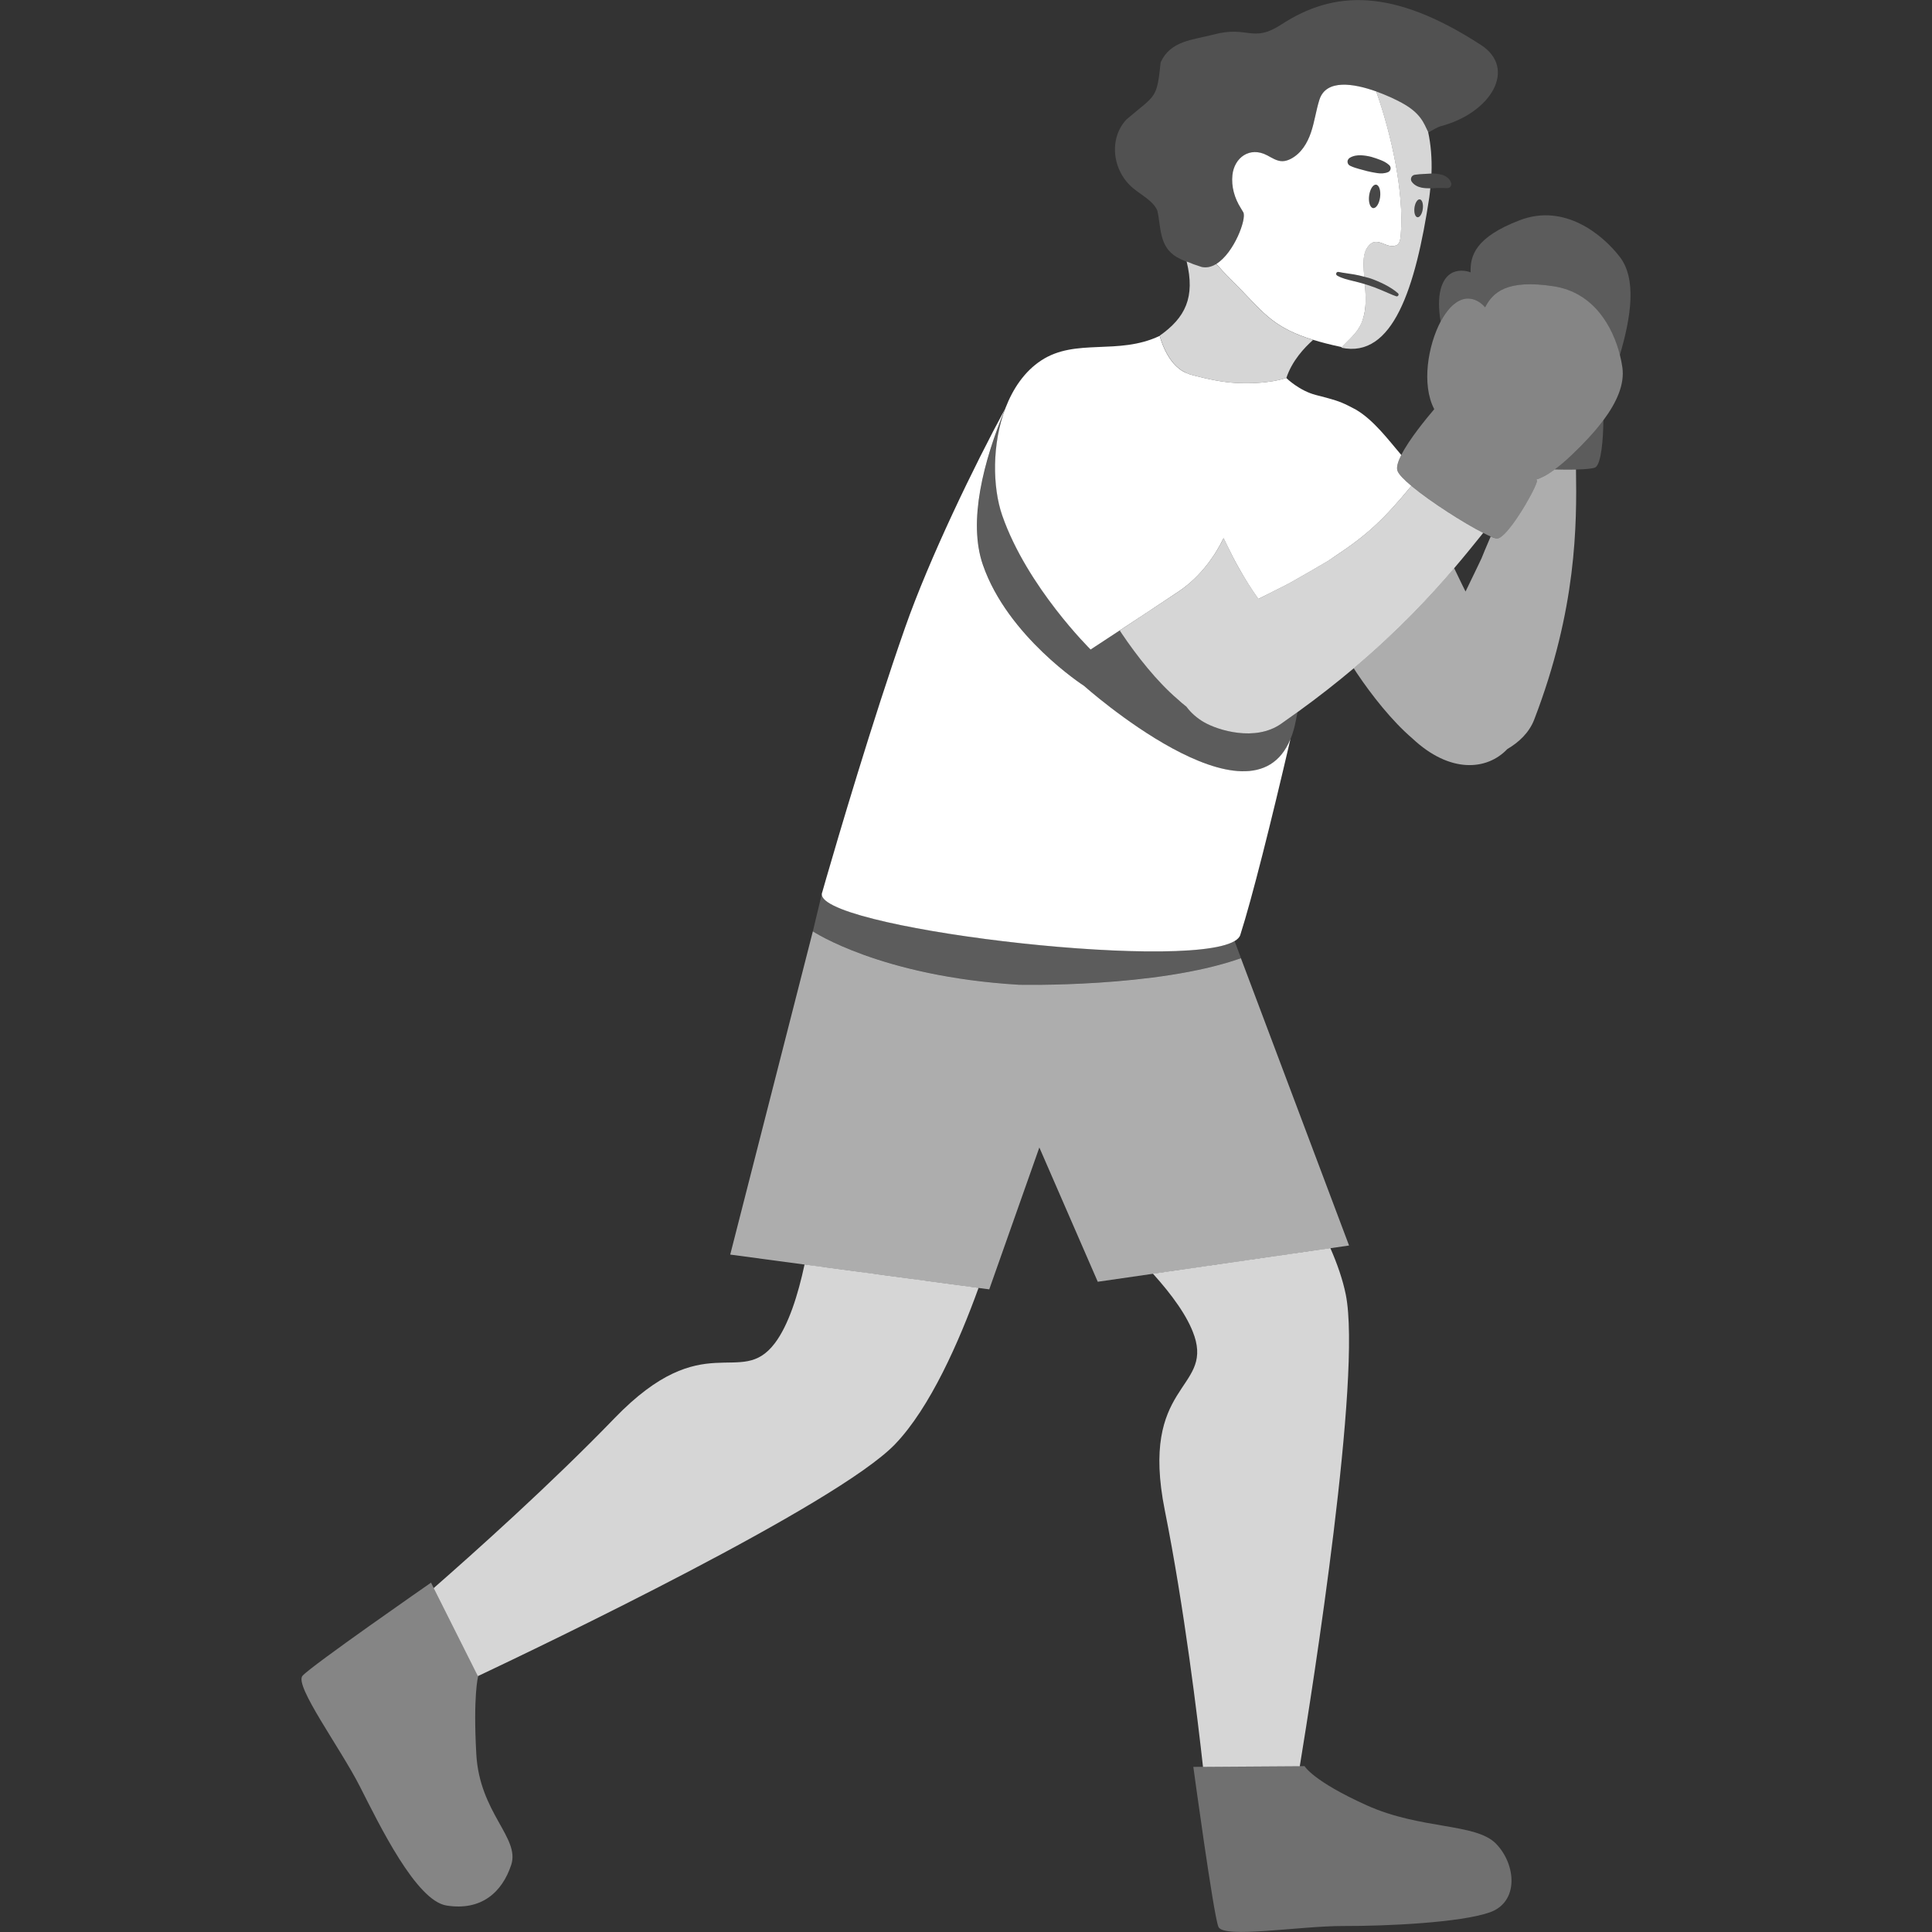 <svg viewBox="0 0 300 300" xmlns="http://www.w3.org/2000/svg"><rect x="0" y="0" width="300" height="300" fill="#333333" stroke="none"/><g fill="#fff"><path d="m 120.31 208.58 c -5.37 7.08 -10.93 -2.81 -24.88 11.63 -9.95 10.3 -22 21.06 -28.09 26.39 l 6.86 13.67 c 10.15 -4.8 55.75 -26.64 64.77 -36 5.45 -5.66 9.97 -15.96 12.98 -24.29 l -27.02 -3.63 c -1 4.68 -2.48 9.41 -4.62 12.23 z" opacity=".8"/><path d="m 185.46 207.44 c 2.77 8.44 -8.53 7.39 -4.59 27.08 3.03 15.14 5.13 32.59 5.93 39.84 l 15.03 -.1 c 1.97 -12.01 9.68 -60.69 7.14 -73.25 -.46 -2.27 -1.3 -4.71 -2.39 -7.2 l -27.55 3.97 c 2.88 3.19 5.43 6.64 6.42 9.66 z" opacity=".8"/><path d="m 219.16 75.45 c -4.37 5.31 -6.92 7.64 -11.83 10.9 l -1.12 .76 s -5.52 3.25 -6.83 3.89 c -1.08 .53 -2.5 1.26 -3.99 2 -1.06 -1.5 -2.04 -3.06 -2.94 -4.65 -.68 -1.18 -1.29 -2.41 -1.89 -3.63 l -.56 -1.16 c -1.18 2.42 -3.38 5.89 -7.05 8.33 -3.08 2.05 -6.46 4.29 -9.09 6.01 -2.64 1.74 -4.51 2.96 -4.51 2.96 s -9.87 -9.72 -13.73 -20.84 c -1.52 -4.39 -1.6 -11.13 .51 -16.66 1.16 -3.02 2.96 -5.69 5.55 -7.39 5.38 -3.53 11.92 -.75 18.36 -3.8 .01 -.01 .03 -.01 .04 -.02 0 0 1.07 4.47 4.08 5.74 l .61 .25 c 3.04 .84 5.33 1.22 7.05 1.32 5.16 .28 7.91 -.77 7.91 -.77 s .01 0 .01 .01 c .04 .04 2.02 1.98 4.61 2.64 .61 .16 1.13 .29 1.58 .41 h .01 c .02 .01 .06 .02 .09 .03 2.04 .55 2.67 .85 4.5 1.82 2.8 1.63 5.14 4.81 7.06 7.05 -.5 1 -.78 1.87 -.6 2.43 .17 .54 .99 1.39 2.17 2.37 z"/><path d="m 241.42 72.89 c -1.32 .98 -2.25 1.39 -2.84 1.56 .07 .14 .1 .25 .07 .35 -.44 1.63 -4.6 8.75 -6.16 8.82 -.19 .01 -.54 -.1 -1.02 -.31 -.3 .69 -.6 1.39 -.91 2.14 l -.51 1.25 s -1.42 2.99 -2.48 5.15 c -.17 -.33 -.34 -.67 -.5 -1 l -1.27 -2.63 c -3.7 4.34 -8.68 9.7 -15.6 15.54 .15 .24 .3 .48 .48 .74 2.32 3.46 5.49 7.48 8.64 10.17 5.83 5.47 11.58 4.97 14.74 1.64 1.76 -1.03 3.38 -2.52 4.17 -4.57 6.62 -17.2 6.62 -30.31 6.49 -38.83 -.97 .02 -2.1 .02 -3.3 -.02 z" opacity=".6"/><path d="m 158.22 152.91 c -21.48 -1.28 -32 -8.29 -32 -8.29 l -12.83 50.19 11.54 1.55 27.02 3.63 1.66 .22 7.78 -22.03 9.07 20.85 8.58 -1.24 27.55 -3.97 2.89 -.42 -16.79 -44.61 c -13.05 4.63 -34.48 4.12 -34.48 4.12 z" opacity=".6"/><path d="m 127.67 138.57 l -1.45 6.04 s 10.53 7.01 32 8.29 c 0 0 21.43 .51 34.48 -4.12 l -1 -2.66 c -8.1 4.82 -66.25 -2.23 -64.03 -7.56 z" opacity=".2"/><path d="m 184.16 57.89 l .61 .25 c 3.04 .84 5.33 1.22 7.05 1.32 5.16 .28 7.91 -.77 7.91 -.77 l .01 .01 c .88 -2.66 2.79 -4.71 4.16 -5.92 -5.96 -1.83 -7.58 -4.05 -11.08 -7.65 -1.3 -1.34 -2.62 -2.61 -3.85 -4.02 l -.15 -.1 c -.72 .43 -1.49 .63 -2.28 .43 -.81 -.25 -1.6 -.54 -2.28 -.83 1.36 5.55 -.2 8.73 -4.22 11.54 .02 -.01 .03 -.01 .05 -.02 0 0 1.07 4.47 4.08 5.75 z" opacity=".8"/><path d="m 210.96 51.01 c .25 -.39 .45 -.81 .6 -1.24 .41 -1.16 .52 -2.42 .5 -3.66 -.02 -.66 -.07 -1.33 -.13 -1.99 -.63 -.19 -1.26 -.36 -1.91 -.51 -.78 -.2 -1.62 -.37 -2.39 -.82 -.15 -.09 -.2 -.27 -.11 -.42 .07 -.12 .2 -.17 .33 -.14 h .02 c .75 .16 1.54 .24 2.36 .38 .54 .09 1.08 .22 1.61 .36 -.06 -.66 -.1 -1.31 -.11 -1.97 0 -.91 .09 -1.86 .61 -2.6 1.46 -2.05 2.82 .36 4.49 -.31 .56 -.22 .64 -1.14 .68 -1.62 .55 -6.51 -1.44 -15.57 -3.81 -22.27 -3.5 -1.25 -7.78 -1.96 -8.82 1.28 -.53 1.67 -.75 3.42 -1.31 5.08 s -1.53 3.28 -3.14 4.11 c -.41 .21 -.86 .36 -1.33 .36 -.84 -.01 -1.58 -.51 -2.32 -.9 -2.74 -1.46 -5.13 .38 -5.41 3.05 -.19 1.77 .31 3.58 1.32 5.17 .13 .21 .25 .41 .37 .62 .54 .98 -1.42 6.3 -4.19 8.01 .04 .04 .07 .08 .11 .12 1.23 1.41 2.54 2.69 3.85 4.02 3.5 3.6 5.12 5.82 11.08 7.65 1.23 .38 2.62 .74 4.27 1.09 .06 .01 .13 .02 .19 .03 .89 -.94 1.92 -1.82 2.6 -2.89 z m 3.34 -20.39 c -.13 1 -.62 1.76 -1.09 1.69 s -.74 -.94 -.61 -1.94 .62 -1.76 1.09 -1.69 .74 .94 .61 1.94 z m -4.98 -5.81 c .06 -.13 .16 -.23 .27 -.3 .53 -.33 1.15 -.41 1.72 -.4 .57 .03 1.12 .12 1.63 .25 .51 .14 .98 .32 1.43 .49 .46 .18 .87 .38 1.3 .75 l .03 .03 c .27 .23 .31 .64 .08 .92 -.07 .08 -.16 .14 -.25 .18 -.57 .23 -1.15 .23 -1.67 .15 -.53 -.08 -1.03 -.18 -1.5 -.29 l -1.34 -.36 c -.43 -.12 -.84 -.24 -1.31 -.46 l -.06 -.03 c -.35 -.16 -.5 -.58 -.34 -.93 z"/><path d="m 217.66 15.96 c -.89 -.48 -2.35 -1.18 -3.97 -1.76 2.37 6.7 4.36 15.76 3.81 22.27 -.04 .48 -.12 1.4 -.68 1.62 -1.67 .67 -3.03 -1.74 -4.49 .31 -.53 .74 -.62 1.69 -.61 2.6 0 .66 .05 1.31 .11 1.97 .28 .07 .56 .14 .83 .22 .8 .26 1.57 .6 2.32 .97 .74 .38 1.46 .82 2.09 1.37 .12 .1 .13 .27 .03 .39 -.08 .09 -.2 .12 -.3 .08 h -.01 c -.78 -.27 -1.49 -.63 -2.24 -.93 -.73 -.32 -1.48 -.6 -2.23 -.83 -.13 -.05 -.27 -.08 -.4 -.12 .06 .66 .11 1.33 .13 1.99 .03 1.24 -.08 2.51 -.5 3.66 -.16 .43 -.35 .85 -.6 1.24 -.68 1.07 -1.72 1.95 -2.6 2.89 -.03 .03 -.05 .06 -.08 .09 8.01 1.74 11.54 -9.26 13.67 -23.35 .07 -.48 .11 -.94 .16 -1.4 -.41 0 -.85 -.01 -1.34 -.1 -.56 -.11 -1.18 -.4 -1.54 -.92 -.22 -.31 -.14 -.74 .17 -.96 .1 -.07 .2 -.11 .31 -.12 l .15 -.02 c .46 -.05 .77 -.09 1.14 -.1 l 1.27 -.07 h .02 c .09 -2.36 -.1 -4.51 -.52 -6.46 -.67 -1.38 -1.16 -2.94 -4.11 -4.53 z m 1.98 16.29 c .1 -.77 .48 -1.35 .83 -1.29 .36 .05 .56 .72 .46 1.48 -.1 .77 -.48 1.35 -.83 1.29 -.36 -.05 -.56 -.72 -.46 -1.48 z" opacity=".8"/><path d="m 220.1 33.73 c .36 .05 .73 -.53 .83 -1.29 .1 -.77 -.11 -1.43 -.46 -1.48 -.36 -.05 -.73 .53 -.83 1.29 s .11 1.43 .46 1.48 z" opacity=".1"/><path d="m 213.69 28.69 c -.47 -.07 -.96 .69 -1.09 1.69 s .14 1.87 .61 1.94 .96 -.69 1.09 -1.69 -.14 -1.87 -.61 -1.94 z" opacity=".1"/><path d="m 186.54 41.45 c .8 .2 1.56 0 2.28 -.43 .01 -.01 .03 -.02 .04 -.03 2.76 -1.71 4.72 -7.03 4.19 -8.01 -.12 -.21 -.24 -.42 -.37 -.62 -1.01 -1.59 -1.51 -3.4 -1.32 -5.17 .28 -2.67 2.67 -4.51 5.41 -3.05 .74 .39 1.49 .89 2.32 .9 .47 0 .92 -.15 1.33 -.36 1.61 -.82 2.58 -2.45 3.14 -4.11 s .77 -3.41 1.31 -5.08 c 1.04 -3.24 5.32 -2.54 8.82 -1.28 1.62 .58 3.08 1.28 3.97 1.76 2.95 1.59 3.44 3.15 4.11 4.53 l .03 .07 c .9 -.53 1.54 -.87 1.84 -.95 7.92 -2.06 11.96 -8.98 6.32 -12.64 -13.7 -8.89 -22.84 -8.49 -31 -3.17 -4.49 2.93 -5.16 .11 -10.53 1.56 -3.29 .85 -6.66 .95 -8.2 4.3 -.61 5.77 -.73 4.98 -5.28 8.85 -2.79 2.91 -2.31 7.96 1.03 10.73 1.33 1.1 3.09 1.95 3.73 3.45 .59 2.48 .22 5.57 3 7.21 .36 .21 .91 .48 1.57 .75 .68 .28 1.47 .58 2.28 .83 z" opacity=".15"/><path d="m 209.65 25.75 l .06 .03 c .47 .22 .88 .34 1.31 .46 l 1.34 .36 c .47 .12 .97 .22 1.5 .29 s 1.1 .08 1.67 -.15 c .09 -.04 .18 -.1 .25 -.18 .23 -.27 .2 -.69 -.08 -.92 l -.03 -.03 c -.43 -.36 -.85 -.57 -1.3 -.75 -.45 -.17 -.92 -.36 -1.43 -.49 s -1.06 -.23 -1.63 -.25 -1.19 .07 -1.72 .4 c -.11 .07 -.21 .17 -.27 .3 -.16 .35 -.01 .77 .34 .93 z" opacity=".1"/><path d="m 224.92 29.19 c -.08 .02 -.15 .03 -.23 .03 l -.14 -.01 c -.48 -.03 -.73 -.01 -1.06 -.02 -.32 -.01 -.71 .03 -1.17 .05 h -.21 c -.41 0 -.86 -.01 -1.34 -.1 -.57 -.12 -1.18 -.4 -1.55 -.93 -.22 -.31 -.14 -.74 .17 -.96 .1 -.06 .21 -.1 .32 -.12 l .14 -.01 c .46 -.06 .77 -.09 1.14 -.11 l 1.27 -.07 h .02 c .48 0 1.03 .03 1.63 .2 s 1.22 .62 1.42 1.24 c .11 .34 -.07 .7 -.41 .81 z" opacity=".1"/><path d="m 217.1 45.91 c -.07 .09 -.19 .12 -.3 .09 l -.01 -.01 c -.77 -.27 -1.49 -.63 -2.23 -.92 -.73 -.33 -1.48 -.6 -2.24 -.83 -.13 -.05 -.26 -.08 -.39 -.12 -.63 -.19 -1.26 -.36 -1.91 -.51 -.78 -.2 -1.62 -.36 -2.39 -.81 -.15 -.09 -.2 -.28 -.11 -.42 .06 -.12 .2 -.17 .32 -.15 l .02 .01 c .75 .16 1.54 .24 2.36 .37 .54 .09 1.07 .22 1.61 .36 .28 .07 .55 .14 .83 .22 .8 .26 1.57 .6 2.32 .97 .74 .38 1.45 .82 2.09 1.36 .12 .1 .13 .28 .03 .39 z" opacity=".1"/><path d="m 168.27 106.46 s -11.79 -7.62 -15.64 -18.73 c -2.36 -6.79 .1 -16.12 3.45 -24.26 -4.75 8.74 -11.77 23.24 -15.52 33.93 -5.13 14.62 -10.5 32.9 -12.28 39.04 -.39 1.36 -.61 2.13 -.61 2.13 -2.23 5.33 55.92 12.38 64.03 7.56 .47 -.28 .78 -.59 .89 -.95 1.81 -5.64 4.78 -17.48 7.79 -30.43 -6.08 14.94 -32.1 -8.29 -32.1 -8.29 z"/><path d="m 198.9 112.41 c -3.99 2.77 -9.74 1.01 -11.95 -.27 -1.09 -.63 -2.01 -1.44 -2.72 -2.4 -.47 -.37 -.94 -.75 -1.41 -1.2 -3.15 -2.69 -6.32 -6.71 -8.64 -10.17 -.11 -.16 -.21 -.32 -.31 -.47 -2.64 1.74 -4.51 2.96 -4.51 2.96 s -9.87 -9.72 -13.72 -20.84 c -1.52 -4.39 -1.6 -11.13 .51 -16.66 -.02 .04 -.04 .07 -.05 .11 -3.35 8.13 -5.81 17.47 -3.45 24.26 3.86 11.12 15.64 18.73 15.64 18.73 s 26.02 23.24 32.1 8.29 c .36 -.87 .65 -1.86 .86 -3.01 .07 -.4 .14 -.78 .22 -1.15 -.83 .6 -1.68 1.21 -2.55 1.81 z" opacity=".2"/><path d="m 225.81 88.22 c 1.77 -2.07 3.24 -3.91 4.5 -5.47 -3.01 -1.54 -8.2 -4.84 -11.15 -7.3 -4.37 5.31 -6.93 7.64 -11.83 10.9 l -1.12 .75 s -5.52 3.25 -6.83 3.89 c -1.08 .53 -2.5 1.26 -3.98 2.01 -1.06 -1.51 -2.04 -3.06 -2.95 -4.65 -.68 -1.18 -1.28 -2.41 -1.88 -3.63 l -.56 -1.16 c -1.19 2.42 -3.39 5.88 -7.05 8.33 -3.08 2.05 -6.46 4.28 -9.09 6.01 .1 .16 .2 .31 .31 .47 2.32 3.46 5.49 7.48 8.64 10.17 .47 .44 .94 .83 1.41 1.2 .71 .96 1.63 1.77 2.72 2.4 2.21 1.28 7.96 3.04 11.95 .27 .88 -.61 1.72 -1.21 2.55 -1.81 3.23 -2.33 6.14 -4.62 8.77 -6.84 6.92 -5.84 11.9 -11.2 15.6 -15.54 z" opacity=".8"/><path d="m 185.3 274.37 s 3.12 22.94 3.89 24.82 12.64 -.14 19.4 -.12 c 6.77 .02 18.19 -.52 22.74 -2.12 4.56 -1.6 4.11 -7.43 .97 -10.66 s -11.67 -2.17 -20.07 -5.96 c -8.39 -3.78 -9.66 -6.09 -9.66 -6.09 l -.73 .01 -15.03 .1 -1.51 .01 z" opacity=".3"/><path d="m 66.92 245.76 s -18.64 12.94 -19.95 14.46 c -1.3 1.52 5.87 11.19 8.93 17.22 s 8.73 17.71 13.44 18.45 c 5.42 .86 8.64 -2.08 10.04 -6.31 1.39 -4.23 -4.91 -8.05 -5.42 -17.2 s .28 -12.05 .28 -12.05 l -.03 -.07 -6.86 -13.67 -.42 -.84 z" opacity=".4"/><path d="m 230.59 47.72 c 1.19 -2.31 3.35 -4.39 10.64 -3.27 6.32 .97 9.22 6.38 10.3 10.68 1.76 -5.95 2.63 -11.86 -.03 -15.27 -2.72 -3.51 -8.6 -8.3 -15.5 -5.67 -6.89 2.63 -7.74 5.51 -7.64 8.1 0 0 -3.58 -1.48 -4.66 2.65 -.34 1.31 -.33 3.08 0 4.97 .47 -.88 .98 -1.63 1.53 -2.19 2.98 -3.06 5.36 0 5.36 0 z" opacity=".2"/><path d="m 247.75 72.56 c .87 -.55 1.21 -4.32 1.22 -7.3 -1.36 1.83 -3.07 3.64 -4.9 5.38 -1.02 .97 -1.89 1.7 -2.64 2.25 1.21 .04 2.34 .04 3.3 .02 1.57 -.04 2.7 -.15 3.02 -.35 z" opacity=".2"/><path d="m 216.99 73.08 c .17 .54 .99 1.39 2.17 2.37 2.95 2.45 8.14 5.75 11.15 7.3 .44 .23 .84 .42 1.17 .56 .48 .2 .83 .32 1.02 .31 1.56 -.07 5.72 -7.19 6.16 -8.82 .02 -.1 0 -.2 -.07 -.35 .59 -.17 1.52 -.58 2.84 -1.56 .75 -.55 1.62 -1.28 2.64 -2.25 1.83 -1.74 3.54 -3.55 4.9 -5.38 2.07 -2.78 3.33 -5.59 2.95 -8.23 -.09 -.59 -.21 -1.24 -.38 -1.9 -1.08 -4.29 -3.98 -9.71 -10.3 -10.68 -7.29 -1.12 -9.45 .96 -10.64 3.27 0 0 -2.38 -3.06 -5.36 0 -.54 .56 -1.06 1.31 -1.53 2.19 -1.97 3.73 -3.01 9.79 -1 13.63 -1.24 1.45 -3.89 4.67 -5.12 7.11 -.5 1 -.78 1.88 -.6 2.44 z" opacity=".4"/></g></svg>